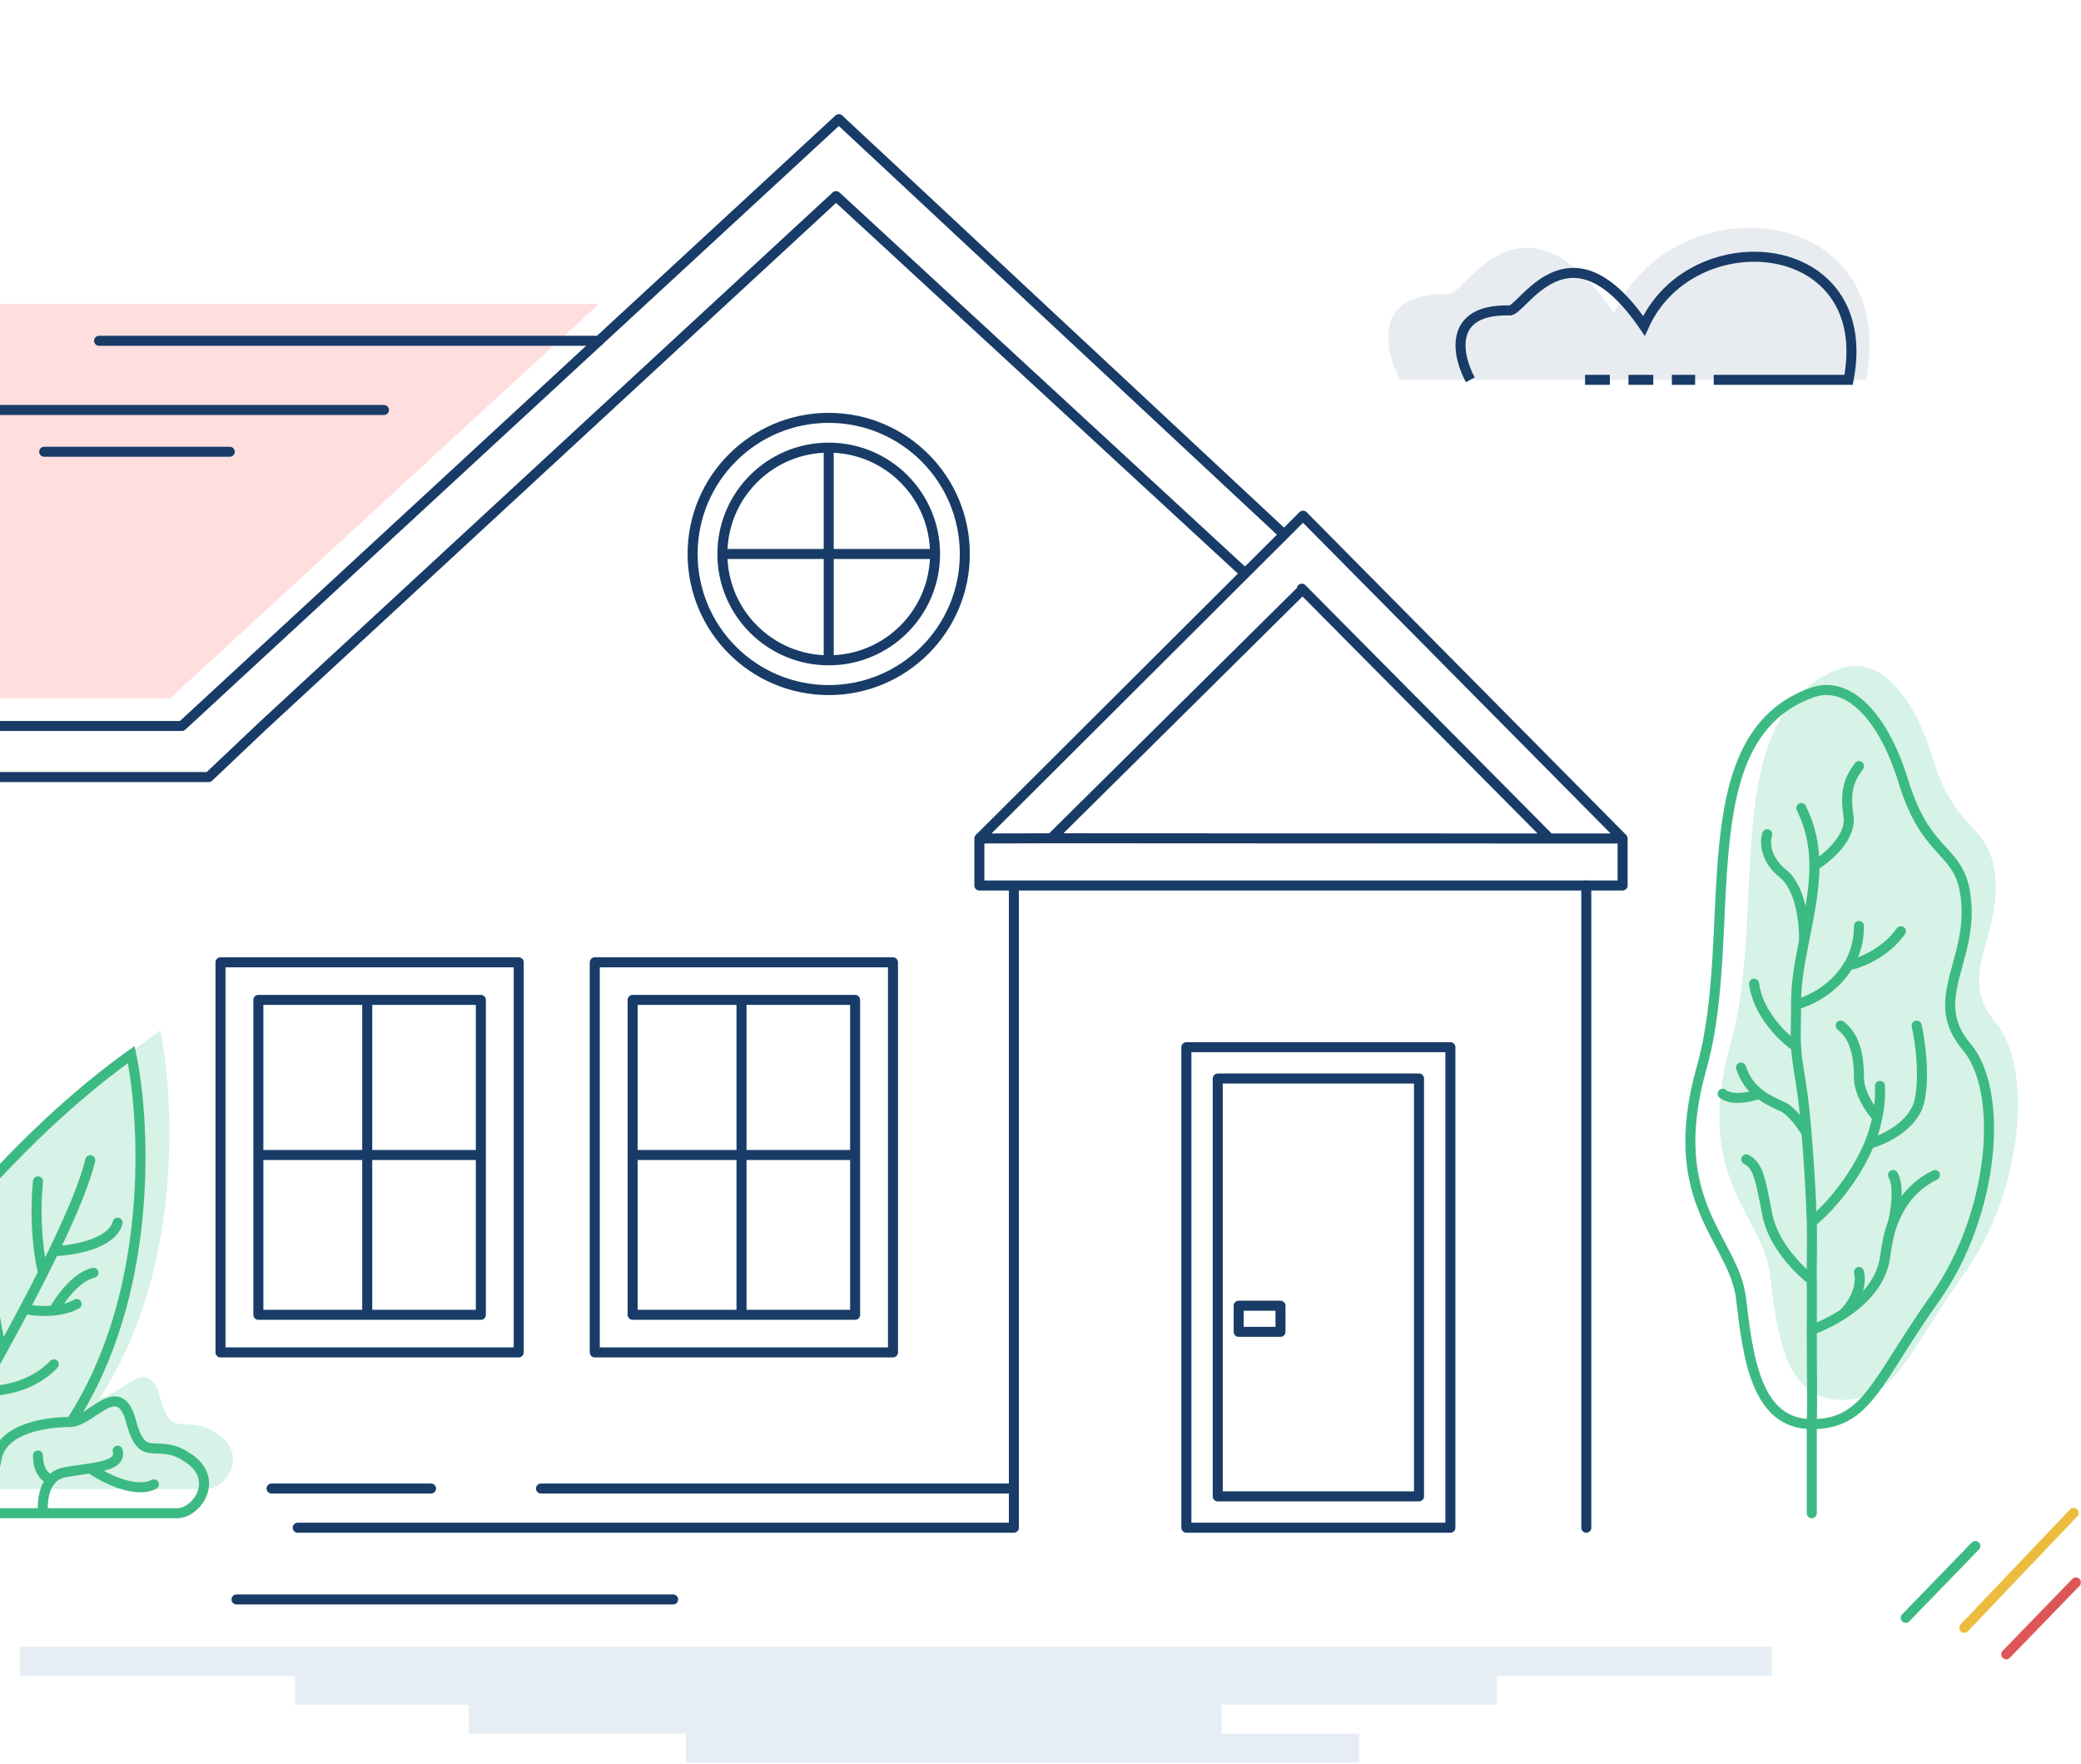 <svg width="623" height="528" viewBox="0 0 623 528" fill="none" xmlns="http://www.w3.org/2000/svg">
<path d="M-58.128 373.132C-58.705 430.64 -32.388 445.497 -19.157 445.736H5.381H21.581H61.672C67.446 445.736 74.085 436.247 66.002 429.921C55.899 422.014 51.569 432.078 47.96 418.42C44.352 404.762 36.413 417.976 29.918 418.42C54.744 380.464 52.29 329.282 47.96 308.435C23.712 325.687 2.735 349.17 -4.723 358.755C-13.383 328.85 -33.35 305.56 -42.251 297.652C-48.746 308.435 -58.128 350.129 -58.128 373.132Z" fill="#D7F2E6"/>
<path d="M578.541 226.781C572.699 207.629 562.191 196.092 551.072 200.099C513.517 213.63 529.584 271.728 518.109 312.323C506.633 352.917 527.795 363.689 529.881 381.384C531.968 399.079 534.38 419.054 551.072 419.054C567.764 419.054 570.225 406.365 587.959 381.384C605.694 356.403 608.853 319.576 597.377 306.045C585.902 292.513 598.42 281.361 597.377 263.666C596.334 245.971 585.844 250.722 578.541 226.781Z" fill="#D7F2E6"/>
<path d="M179.343 90.942L50.931 209.059H-110.531L-6.502 90.942H179.343Z" fill="#FFDEDE"/>
<path d="M-27.826 452.986C-41.057 452.747 -67.374 437.89 -66.797 380.382C-66.797 357.379 -57.415 315.685 -50.92 304.902C-42.019 312.81 -22.052 336.101 -13.392 366.005M-27.826 452.986H-3.288M-27.826 452.986C-24.099 446.955 -19.443 439.239 -14.423 430.67M-27.826 452.986C-32.835 446.888 -38.038 433.558 -35.276 414.833M-13.392 366.005C-5.934 356.42 15.043 332.938 39.291 315.685C43.621 336.532 46.075 387.714 21.249 425.67M-13.392 366.005C-24.951 381.837 -31.197 396.119 -34.056 408.417M21.249 425.67C14.754 425.67 0.32 427.108 -1.123 437.172C-2.278 445.223 -8.629 444.36 -10.505 445.798C-13.633 448.194 -16.108 452.986 -3.288 452.986M21.249 425.67C27.744 425.227 35.683 412.012 39.291 425.67C42.9 439.328 47.23 429.264 57.333 437.172C65.416 443.497 58.776 452.986 53.003 452.986C43.61 452.986 26.766 452.986 12.911 452.986M-3.288 452.986C0.803 452.986 6.541 452.986 12.911 452.986M27.022 347.315C25.493 353.808 21.455 363.466 16.111 374.519M-34.056 408.417C-34.334 403.388 -34.88 395.965 -35.711 387.477M-34.056 408.417C-34.568 410.62 -34.971 412.76 -35.276 414.833M-43.703 336.532C-43.072 338.982 -42.474 341.58 -41.907 344.284M0.529 404.394C-0.245 401.256 -1.49 395.303 -2.346 388.917M0.529 404.394C-1.669 408.385 -3.898 412.365 -6.117 416.272M0.529 404.394C2.849 400.182 5.134 395.958 7.333 391.796M-3.288 376.679C-3.288 380.514 -2.898 384.805 -2.346 388.917M16.111 374.519C21.757 374.362 33.484 372.439 35.219 366.005M16.111 374.519C15.089 376.632 14.02 378.796 12.911 380.998M-14.423 430.67C-17.389 428.489 -23.32 422.556 -23.32 416.272M-14.423 430.67C-11.73 426.074 -8.932 421.232 -6.117 416.272M-2.346 388.917C-8.866 387.477 -14.423 386.245 -14.423 380.382M-6.117 416.272C-1.704 416.795 8.918 415.955 16.111 408.417M7.333 391.796C9.16 392.23 12.559 392.664 16.111 392.31M7.333 391.796C9.27 388.132 11.141 384.516 12.911 380.998M22.933 390.357C20.864 391.501 18.454 392.077 16.111 392.31M16.111 392.31C17.903 389.02 22.788 382.15 27.992 380.998M12.911 380.998C11.883 377.22 10.136 366.458 11.37 353.643M-38.548 363.721C-35.881 358.922 -30.981 347.596 -32.716 340.685M-38.548 363.721C-39.511 357.03 -40.628 350.388 -41.907 344.284M-38.548 363.721C-37.853 368.556 -37.238 373.417 -36.702 378.119M-35.711 387.477C-38.137 387.348 -41.922 386.478 -45.002 384.257M-35.711 387.477C-36.005 384.472 -36.335 381.332 -36.702 378.119M-50.06 375.239C-49.744 379.482 -47.63 382.362 -45.002 384.257M-35.276 414.833C-39.482 414.035 -48.76 411.636 -52.229 408.417M-45.002 384.257C-46.929 386.05 -52.084 388.341 -57.288 383.158M-41.907 344.284C-43.993 343.915 -48.716 341.848 -50.92 336.532M-36.702 378.119C-32.723 375.239 -24.91 368.04 -25.488 362.281M12.911 452.986C12.598 450.372 12.869 445.707 15.402 442.908M35.219 434.269C36.193 437.665 32.132 438.773 27.022 439.575M27.022 439.575C24.55 439.963 21.831 440.279 19.319 440.748C17.633 441.064 16.357 441.853 15.402 442.908M27.022 439.575C31.053 442.365 40.504 447.227 46.059 444.348M15.402 442.908C14.058 442.668 11.37 440.892 11.37 435.709" stroke="#3CBA83" stroke-width="3" stroke-linecap="round"/>
<path d="M542.403 426.304C559.095 426.304 561.556 413.615 579.29 388.634C597.025 363.653 600.183 326.826 588.708 313.295C577.233 299.763 589.751 288.611 588.708 270.916C587.665 253.221 577.174 257.972 569.872 234.031C564.03 214.879 553.522 203.342 542.403 207.349C504.848 220.88 520.915 278.978 509.44 319.573C497.964 360.167 519.126 370.939 521.212 388.634C523.299 406.329 525.711 426.304 542.403 426.304ZM542.403 426.304V452.986M542.403 426.304C542.618 419.203 542.378 409.133 542.403 398.051M542.403 365.875C547.288 361.861 555.119 353.17 559.669 342.332M542.403 365.875C542.578 371.503 542.338 377.529 542.403 383.14M542.403 365.875C542.115 356.61 541.515 347.214 540.833 339.193M562.809 325.066C562.953 328.235 562.675 331.465 562.024 334.484M537.694 300.738C542.052 299.551 549.187 296.015 553.39 288.966M537.694 300.738C537.659 294.031 538.813 288.18 540.048 281.903M537.694 300.738C537.717 305.228 537.478 309.541 537.694 313.295M556.53 277.194C556.53 281.931 555.333 285.71 553.39 288.966M539.263 241.879C542.211 247.925 543.161 253.339 543.188 259.144M553.39 288.966C556.621 288.404 564.399 285.369 569.087 278.764M543.188 259.144C547.102 256.805 554.388 250.628 553.39 244.233C552.144 236.24 553.959 232.832 556.53 229.323M543.188 259.144C543.222 266.546 541.526 274.396 540.048 281.903M540.048 281.903C540.313 277.094 539.239 265.866 533.77 261.499C528.3 257.132 528.344 251.937 529.061 249.727M537.694 313.295C537.97 318.088 538.929 322.4 539.263 325.066C539.947 329.295 540.374 333.791 540.833 339.193M537.694 313.295C533.851 310.725 526.23 303.35 525.136 294.46M559.669 342.332C564.055 341.227 572.862 336.95 574.581 329.775C576.3 322.601 574.903 311.695 573.796 307.016M559.669 342.332C560.744 339.772 561.429 337.241 562.024 334.484M562.024 334.484C560.21 332.599 556.53 327.235 556.53 322.712C556.53 317.058 555.724 310.526 551.036 307.016M542.403 398.051C544.811 397.248 548.475 395.521 551.821 393.343M542.403 398.051C542.413 393.222 542.462 388.273 542.403 383.14M579.29 351.749C574.819 353.931 569.911 357.795 566.733 365.875M566.733 365.875C565.651 368.625 564.874 372.167 564.378 376.077C563.383 383.92 557.679 389.528 551.821 393.343M566.733 365.875C567.54 362.622 568.67 355.024 566.733 351.749M551.821 393.343C554.029 391.328 557.755 385.933 556.53 380.786M542.403 383.14C538.698 380.411 530.78 372.567 529.061 363.521C526.912 352.213 526.298 348.99 522.782 347.04M540.833 339.193C539.675 337.048 536.426 332.592 533.77 331.345C531.991 330.509 529.259 329.387 526.706 327.421M521.212 319.573C522.507 323.428 524.492 325.716 526.706 327.421M526.706 327.421C524.166 328.366 518.688 329.688 515.718 327.421" stroke="#3CBA83" stroke-width="3" stroke-linecap="round" stroke-linejoin="round"/>
<path d="M293.199 251.006V265.077H485.773V251.006M293.199 251.006L390.097 154.37L485.773 251.006M293.199 251.006L314.73 250.936M485.773 251.006H463.903M463.903 251.006L389.73 176.219M463.903 251.006L314.73 250.936M303.532 265.077V457.321M303.532 457.321V445.595H161.959M303.532 457.321H89.13M474.896 457.321V265.008M389.849 176.536L314.73 250.936M372.766 171.671L250.299 58.701L78.619 217.321L62.484 232.608H-57.486M384.435 160.022L251.134 35.676L54.464 217.321H-38.415M81.305 445.595H129.038M474.896 289.242V390.09M474.896 301.751V377.581M179.416 102.012H29.661M114.952 122.728L-7.898 122.728M68.786 135.236H13.229M201.524 478.799H70.803M221.989 299.321V393.586M256.001 345.75H189.395M109.942 299.321V393.586M143.954 345.75H77.348M216.266 165.832C216.266 183.412 230.517 197.664 248.097 197.664M216.266 165.832C216.266 148.252 230.517 134.001 248.097 134.001M216.266 165.832H279.929M248.097 197.664C265.678 197.664 279.929 183.412 279.929 165.832M248.097 197.664V134.001M279.929 165.832C279.929 148.252 265.678 134.001 248.097 134.001M434.207 313.477H355.176V457.321H434.207V313.477ZM424.817 322.858H364.566V447.94H424.817V322.858ZM383.345 390.871H370.826V398.689H383.345V390.871ZM267.338 288.066H178.058V404.841H267.338V288.066ZM256.001 299.321H189.395V393.586H256.001V299.321ZM155.291 288.066H66.011V404.841H155.291V288.066ZM143.954 299.321H77.348V393.586H143.954V299.321ZM207.353 165.832C207.353 188.335 225.595 206.577 248.097 206.577C270.6 206.577 288.842 188.335 288.842 165.832C288.842 143.33 270.6 125.088 248.097 125.088C225.595 125.088 207.353 143.33 207.353 165.832Z" stroke="#183C67" stroke-width="3" stroke-linecap="round" stroke-linejoin="round"/>
<path opacity="0.1" d="M433.478 88.031C410.616 87.575 414.426 104.952 419.189 113.699H508.922H558.647C568.935 60.081 500.92 54.377 483.202 93.735C455.196 52.666 438.05 89.171 433.478 88.031Z" fill="#183C67"/>
<path d="M440.183 113.698C436.315 106.618 433.221 92.55 451.786 92.92C455.498 93.843 469.422 64.291 492.163 97.537C506.551 65.676 561.781 70.294 553.427 113.698H513.048M500.517 113.698H507.479M487.522 113.698H494.948M474.527 113.698H481.953" stroke="#183C67" stroke-width="3"/>
<path d="M588.064 487.273L620.805 452.878" stroke="#ECBC3E" stroke-width="3" stroke-linecap="round" stroke-linejoin="round"/>
<path d="M570.535 484.296L591.371 462.799" stroke="#3CBA83" stroke-width="3" stroke-linecap="round" stroke-linejoin="round"/>
<path d="M600.632 495.208L621.468 473.711" stroke="#DD5657" stroke-width="3" stroke-linecap="round" stroke-linejoin="round"/>
<rect opacity="0.1" width="524.482" height="8.669" transform="matrix(-1 0 0 1 530.442 492.972)" fill="#004E97"/>
<rect opacity="0.1" width="359.768" height="8.669" transform="matrix(-1 0 0 1 448.085 501.642)" fill="#004E97"/>
<rect opacity="0.1" width="225.397" height="8.669" transform="matrix(-1 0 0 1 365.729 510.311)" fill="#004E97"/>
<rect opacity="0.1" width="201.557" height="8.669" transform="matrix(-1 0 0 1 406.907 518.98)" fill="#004E97"/>
</svg>
